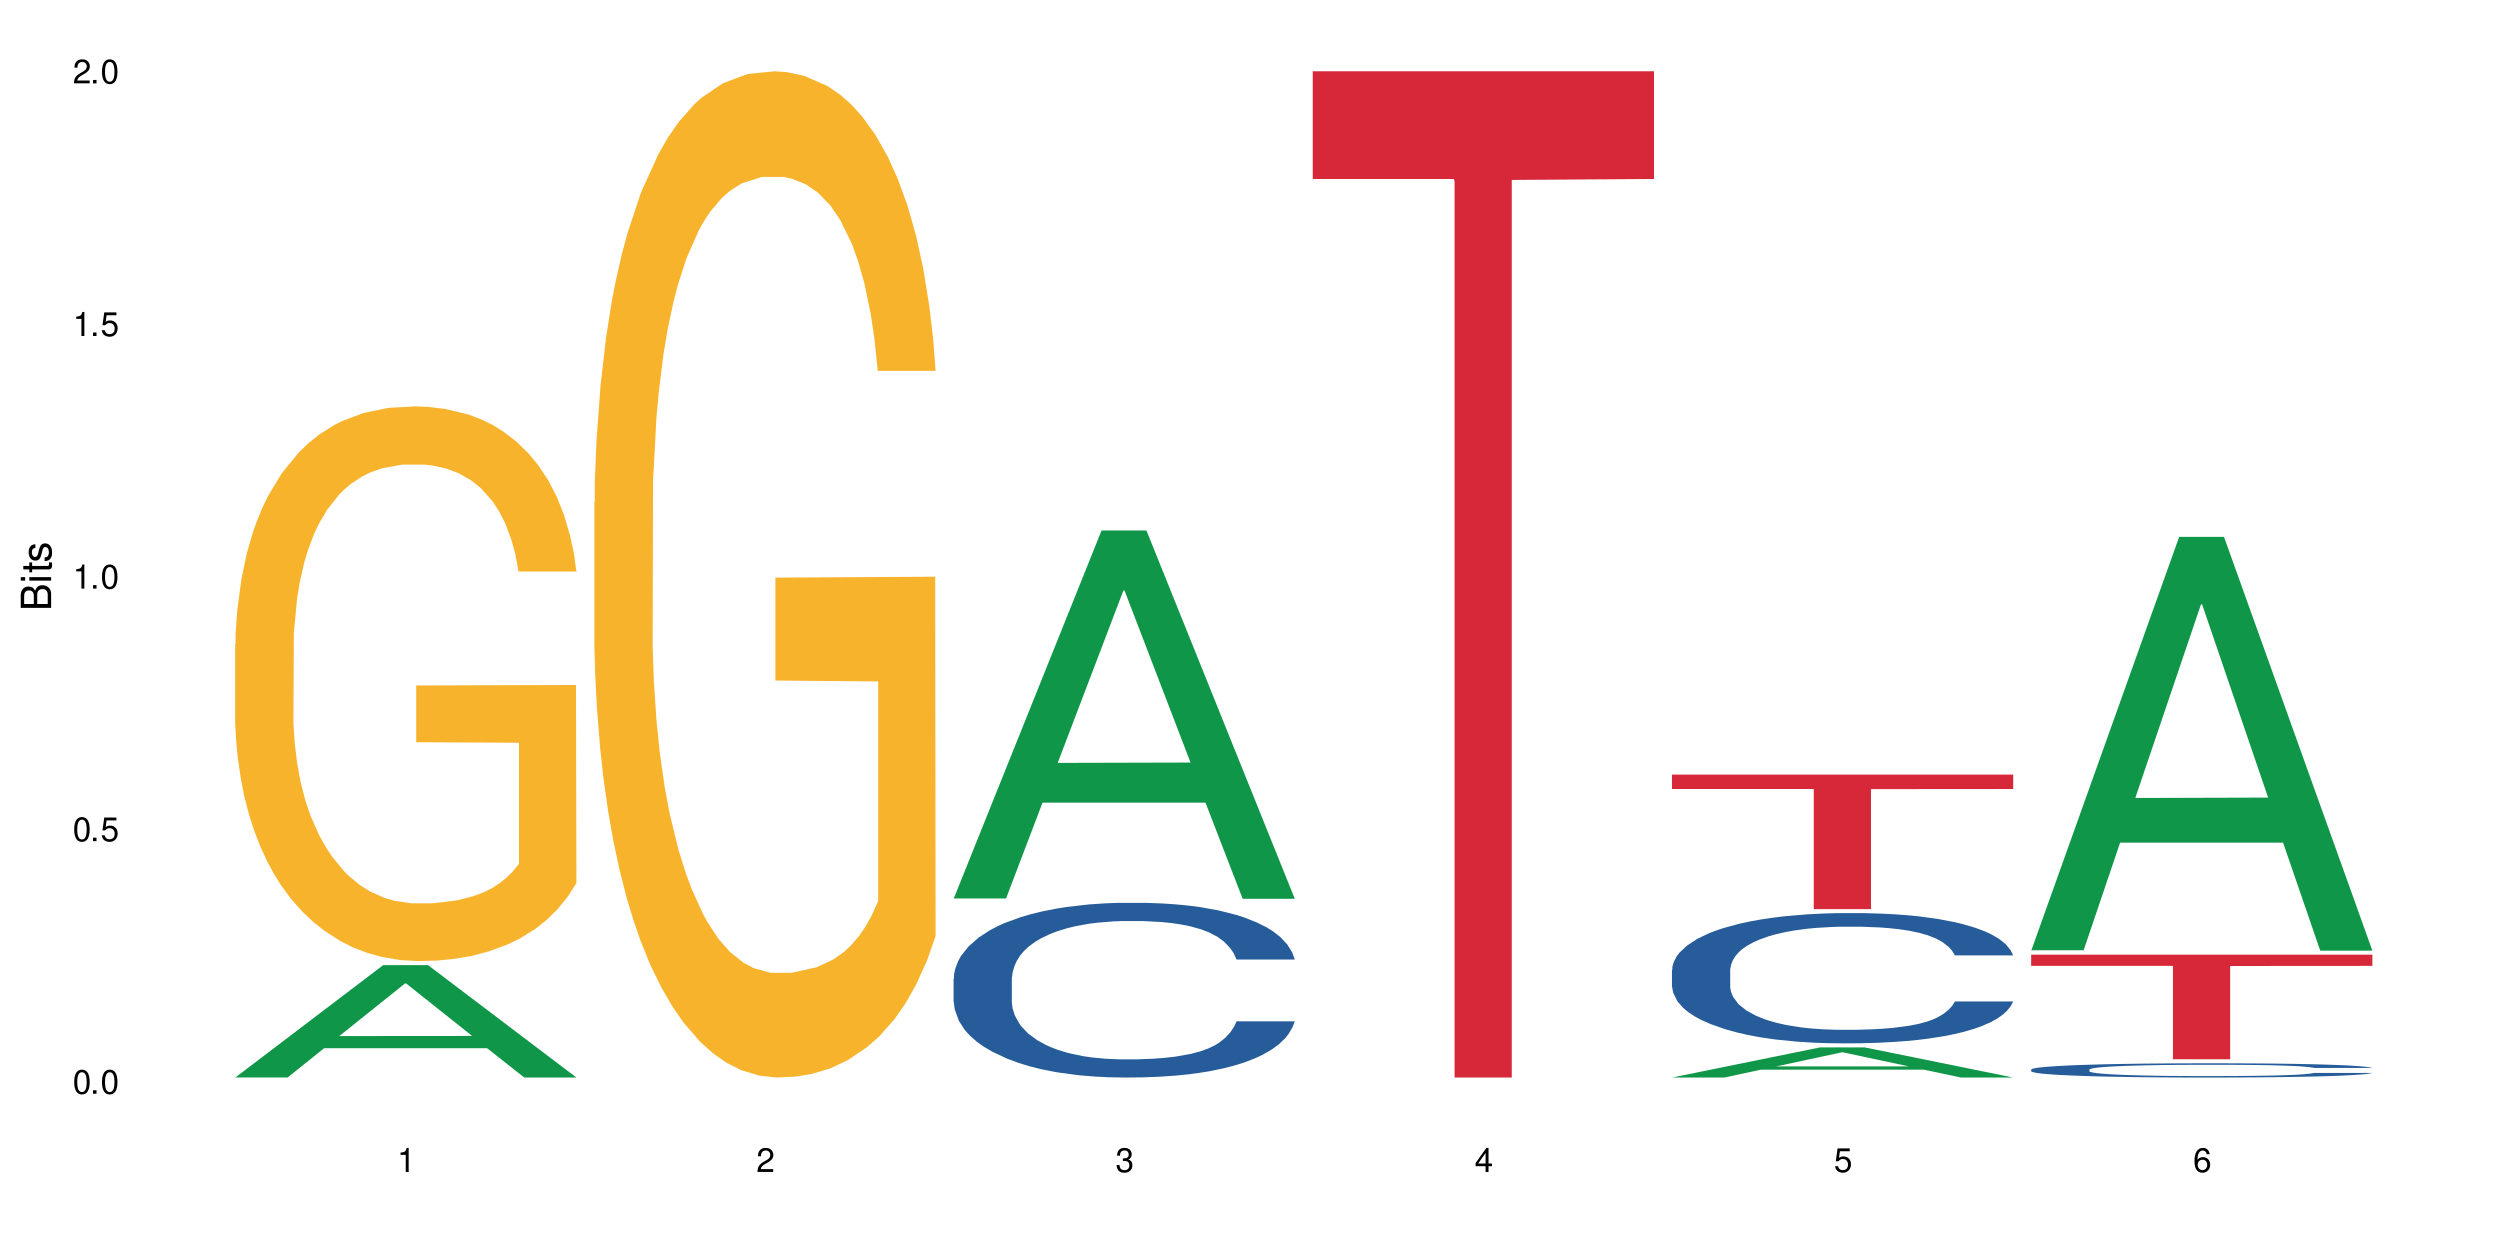<?xml version="1.0" encoding="UTF-8"?>
<svg xmlns="http://www.w3.org/2000/svg" xmlns:xlink="http://www.w3.org/1999/xlink" width="720" height="360" viewBox="0 0 720 360">
<defs>
<g>
<g id="glyph-0-0">
</g>
<g id="glyph-0-1">
<path d="M 2.641 -6.938 C 2 -6.938 1.422 -6.656 1.078 -6.172 C 0.641 -5.562 0.406 -4.641 0.406 -3.359 C 0.406 -1.016 1.188 0.219 2.641 0.219 C 4.078 0.219 4.859 -1.016 4.859 -3.297 C 4.859 -4.641 4.656 -5.547 4.203 -6.172 C 3.844 -6.656 3.281 -6.938 2.641 -6.938 Z M 2.641 -6.188 C 3.547 -6.188 4 -5.25 4 -3.375 C 4 -1.406 3.562 -0.484 2.625 -0.484 C 1.734 -0.484 1.281 -1.438 1.281 -3.344 C 1.281 -5.25 1.734 -6.188 2.641 -6.188 Z M 2.641 -6.188 "/>
</g>
<g id="glyph-0-2">
<path d="M 1.828 -1 L 0.828 -1 L 0.828 0 L 1.828 0 Z M 1.828 -1 "/>
</g>
<g id="glyph-0-3">
<path d="M 4.562 -6.797 L 1.062 -6.797 L 0.547 -3.094 L 1.328 -3.094 C 1.719 -3.562 2.047 -3.734 2.578 -3.734 C 3.484 -3.734 4.062 -3.109 4.062 -2.094 C 4.062 -1.125 3.484 -0.531 2.578 -0.531 C 1.828 -0.531 1.375 -0.906 1.188 -1.672 L 0.328 -1.672 C 0.453 -1.109 0.547 -0.844 0.75 -0.594 C 1.125 -0.078 1.828 0.219 2.594 0.219 C 3.969 0.219 4.922 -0.781 4.922 -2.219 C 4.922 -3.562 4.031 -4.484 2.719 -4.484 C 2.25 -4.484 1.859 -4.359 1.469 -4.062 L 1.734 -5.969 L 4.562 -5.969 Z M 4.562 -6.797 "/>
</g>
<g id="glyph-0-4">
<path d="M 2.484 -4.938 L 2.484 0 L 3.328 0 L 3.328 -6.938 L 2.766 -6.938 C 2.469 -5.875 2.281 -5.734 0.984 -5.562 L 0.984 -4.938 Z M 2.484 -4.938 "/>
</g>
<g id="glyph-0-5">
<path d="M 4.859 -0.828 L 1.281 -0.828 C 1.359 -1.406 1.672 -1.781 2.5 -2.281 L 3.469 -2.828 C 4.406 -3.344 4.906 -4.062 4.906 -4.906 C 4.906 -5.484 4.672 -6.031 4.266 -6.406 C 3.859 -6.766 3.375 -6.938 2.719 -6.938 C 1.859 -6.938 1.219 -6.625 0.844 -6.031 C 0.609 -5.672 0.5 -5.234 0.484 -4.531 L 1.328 -4.531 C 1.359 -5.016 1.406 -5.281 1.531 -5.516 C 1.75 -5.938 2.188 -6.203 2.703 -6.203 C 3.469 -6.203 4.031 -5.641 4.031 -4.891 C 4.031 -4.344 3.719 -3.859 3.125 -3.516 L 2.234 -3 C 0.812 -2.172 0.406 -1.531 0.328 -0.016 L 4.859 -0.016 Z M 4.859 -0.828 "/>
</g>
<g id="glyph-0-6">
<path d="M 2.125 -3.188 L 2.578 -3.188 C 3.5 -3.188 3.984 -2.766 3.984 -1.922 C 3.984 -1.062 3.469 -0.531 2.594 -0.531 C 1.656 -0.531 1.203 -1 1.156 -2.016 L 0.312 -2.016 C 0.344 -1.453 0.438 -1.094 0.609 -0.781 C 0.953 -0.109 1.625 0.219 2.547 0.219 C 3.953 0.219 4.859 -0.625 4.859 -1.938 C 4.859 -2.828 4.516 -3.297 3.703 -3.594 C 4.344 -3.844 4.656 -4.328 4.656 -5.031 C 4.656 -6.219 3.875 -6.938 2.578 -6.938 C 1.203 -6.938 0.484 -6.172 0.453 -4.703 L 1.297 -4.703 C 1.312 -5.125 1.344 -5.359 1.453 -5.578 C 1.641 -5.969 2.062 -6.203 2.594 -6.203 C 3.344 -6.203 3.797 -5.75 3.797 -5 C 3.797 -4.516 3.609 -4.219 3.25 -4.047 C 3.016 -3.953 2.703 -3.922 2.125 -3.906 Z M 2.125 -3.188 "/>
</g>
<g id="glyph-0-7">
<path d="M 3.141 -1.672 L 3.141 0 L 3.984 0 L 3.984 -1.672 L 4.984 -1.672 L 4.984 -2.438 L 3.984 -2.438 L 3.984 -6.938 L 3.359 -6.938 L 0.266 -2.578 L 0.266 -1.672 Z M 3.141 -2.438 L 1 -2.438 L 3.141 -5.5 Z M 3.141 -2.438 "/>
</g>
<g id="glyph-0-8">
<path d="M 4.781 -5.125 C 4.609 -6.266 3.891 -6.938 2.844 -6.938 C 2.094 -6.938 1.422 -6.578 1.031 -5.953 C 0.594 -5.266 0.406 -4.422 0.406 -3.172 C 0.406 -2 0.578 -1.25 0.984 -0.641 C 1.359 -0.078 1.953 0.219 2.703 0.219 C 3.984 0.219 4.922 -0.75 4.922 -2.094 C 4.922 -3.375 4.062 -4.281 2.844 -4.281 C 2.172 -4.281 1.641 -4.031 1.281 -3.516 C 1.281 -5.234 1.828 -6.188 2.797 -6.188 C 3.391 -6.188 3.797 -5.797 3.938 -5.125 Z M 2.734 -3.531 C 3.547 -3.531 4.062 -2.953 4.062 -2.031 C 4.062 -1.156 3.484 -0.531 2.703 -0.531 C 1.922 -0.531 1.328 -1.188 1.328 -2.078 C 1.328 -2.938 1.906 -3.531 2.734 -3.531 Z M 2.734 -3.531 "/>
</g>
<g id="glyph-1-0">
</g>
<g id="glyph-1-1">
<path d="M 0 -0.953 L 0 -4.891 C 0 -5.719 -0.234 -6.344 -0.734 -6.797 C -1.188 -7.234 -1.812 -7.469 -2.5 -7.469 C -3.547 -7.469 -4.188 -7 -4.625 -5.875 C -4.984 -6.688 -5.625 -7.094 -6.531 -7.094 C -7.172 -7.094 -7.734 -6.859 -8.141 -6.391 C -8.562 -5.922 -8.75 -5.344 -8.75 -4.5 L -8.75 -0.953 Z M -4.984 -2.062 L -7.766 -2.062 L -7.766 -4.219 C -7.766 -4.844 -7.688 -5.203 -7.453 -5.5 C -7.219 -5.812 -6.859 -5.969 -6.375 -5.969 C -5.891 -5.969 -5.531 -5.812 -5.297 -5.5 C -5.062 -5.203 -4.984 -4.844 -4.984 -4.219 Z M -0.984 -2.062 L -4 -2.062 L -4 -4.781 C -4 -5.766 -3.438 -6.359 -2.484 -6.359 C -1.547 -6.359 -0.984 -5.766 -0.984 -4.781 Z M -0.984 -2.062 "/>
</g>
<g id="glyph-1-2">
<path d="M -6.281 -1.797 L -6.281 -0.797 L 0 -0.797 L 0 -1.797 Z M -8.75 -1.797 L -8.75 -0.797 L -7.484 -0.797 L -7.484 -1.797 Z M -8.75 -1.797 "/>
</g>
<g id="glyph-1-3">
<path d="M -6.281 -3.047 L -6.281 -2.016 L -8.016 -2.016 L -8.016 -1.016 L -6.281 -1.016 L -6.281 -0.172 L -5.469 -0.172 L -5.469 -1.016 L -0.719 -1.016 C -0.078 -1.016 0.281 -1.453 0.281 -2.234 C 0.281 -2.5 0.25 -2.719 0.188 -3.047 L -0.641 -3.047 C -0.609 -2.906 -0.594 -2.766 -0.594 -2.562 C -0.594 -2.141 -0.719 -2.016 -1.156 -2.016 L -5.469 -2.016 L -5.469 -3.047 Z M -6.281 -3.047 "/>
</g>
<g id="glyph-1-4">
<path d="M -4.531 -5.25 C -5.766 -5.25 -6.469 -4.422 -6.469 -2.969 C -6.469 -1.516 -5.719 -0.562 -4.547 -0.562 C -3.562 -0.562 -3.094 -1.062 -2.734 -2.562 L -2.516 -3.484 C -2.344 -4.188 -2.094 -4.469 -1.641 -4.469 C -1.047 -4.469 -0.641 -3.875 -0.641 -3 C -0.641 -2.453 -0.797 -2 -1.062 -1.75 C -1.25 -1.594 -1.422 -1.531 -1.875 -1.469 L -1.875 -0.406 C -0.422 -0.453 0.281 -1.266 0.281 -2.922 C 0.281 -4.5 -0.5 -5.516 -1.719 -5.516 C -2.656 -5.516 -3.172 -4.984 -3.469 -3.734 L -3.703 -2.766 C -3.891 -1.953 -4.156 -1.609 -4.594 -1.609 C -5.188 -1.609 -5.547 -2.125 -5.547 -2.938 C -5.547 -3.75 -5.203 -4.172 -4.531 -4.203 Z M -4.531 -5.25 "/>
</g>
</g>
</defs>
<rect x="-72" y="-36" width="864" height="432" fill="rgb(100%, 100%, 100%)" fill-opacity="1"/>
<path fill-rule="nonzero" fill="rgb(6.275%, 58.824%, 28.235%)" fill-opacity="1" d="M 67.73 310.301 L 67.836 310.273 L 110.359 277.957 L 123.273 277.957 L 166.008 310.332 L 150.992 310.332 L 140.281 301.883 L 93.352 301.883 L 82.852 310.301 L 67.73 310.301 L 97.863 298.387 L 135.977 298.355 L 116.973 283.246 L 116.766 283.215 L 116.555 283.309 L 97.758 298.355 L 97.863 298.387 Z M 67.73 310.301 "/>
<path fill-rule="nonzero" fill="rgb(96.863%, 70.196%, 16.863%)" fill-opacity="1" d="M 67.73 185.457 L 67.852 185.312 L 67.852 182.395 L 68.332 175.828 L 69.527 166.781 L 71.086 159.34 L 72.766 153.504 L 73.844 150.441 L 75.641 146.062 L 77.199 142.855 L 81.152 136.289 L 86.188 130.16 L 88.945 127.535 L 92.059 125.055 L 96.496 122.281 L 98.531 121.262 L 104.766 118.926 L 111.836 117.465 L 119.625 117.027 L 123.223 117.176 L 128.133 117.758 L 134.848 119.363 L 138.68 120.82 L 141.676 122.281 L 144.793 124.18 L 148.629 127.098 L 152.223 130.598 L 155.102 134.098 L 157.977 138.477 L 160.375 143.145 L 162.41 148.254 L 164.207 154.379 L 165.289 159.488 L 166.008 164.594 L 149.348 164.594 L 148.391 159.488 L 147.309 155.547 L 145.512 150.73 L 143.715 147.23 L 141.918 144.457 L 138.562 140.664 L 135.684 138.332 L 132.09 136.289 L 128.613 134.977 L 124.66 134.098 L 122.262 133.809 L 115.91 133.809 L 110.156 134.828 L 106.801 135.996 L 104.406 137.164 L 101.047 139.352 L 99.012 141.102 L 97.812 142.27 L 94.219 146.793 L 91.82 150.879 L 90.504 153.652 L 88.824 158.027 L 87.625 161.969 L 86.309 167.805 L 85.59 172.18 L 84.629 182.102 L 84.508 208.363 L 84.871 213.91 L 85.59 219.891 L 86.547 225.145 L 87.984 230.688 L 89.422 234.918 L 91.941 240.609 L 94.098 244.402 L 95.777 246.883 L 99.012 250.824 L 100.328 252.137 L 103.445 254.762 L 106.684 256.805 L 110.637 258.555 L 113.633 259.43 L 118.426 260.16 L 124.539 260.16 L 131.73 259.285 L 136.285 258.117 L 139.398 256.949 L 141.438 255.93 L 143.953 254.324 L 145.754 252.863 L 147.43 251.262 L 149.469 248.781 L 149.469 213.91 L 119.863 213.762 L 119.863 197.422 L 165.887 197.277 L 166.008 254.324 L 163.488 258.262 L 160.375 262.059 L 157.379 264.977 L 154.262 267.457 L 149.828 270.227 L 146.23 271.98 L 140.719 274.02 L 135.684 275.336 L 130.41 276.211 L 125.738 276.648 L 120.223 276.793 L 115.312 276.5 L 110.039 275.625 L 105.844 274.457 L 102.008 273 L 98.172 271.102 L 93.379 268.039 L 90.262 265.559 L 87.027 262.496 L 83.789 258.848 L 80.914 254.906 L 78.996 251.844 L 77.078 248.344 L 75.043 243.965 L 73.125 239.004 L 71.688 234.48 L 70.367 229.375 L 69.41 224.559 L 68.449 217.992 L 67.969 212.742 L 67.73 208.219 Z M 67.73 185.457 "/>
<path fill-rule="nonzero" fill="rgb(96.863%, 70.196%, 16.863%)" fill-opacity="1" d="M 171.18 144.652 L 171.297 144.387 L 171.297 139.094 L 171.777 127.184 L 172.977 110.777 L 174.535 97.277 L 176.211 86.691 L 177.293 81.133 L 179.09 73.195 L 180.648 67.371 L 184.602 55.461 L 189.637 44.348 L 192.391 39.582 L 195.508 35.082 L 199.941 30.055 L 201.98 28.203 L 208.211 23.965 L 215.281 21.32 L 223.074 20.527 L 226.668 20.789 L 231.582 21.848 L 238.293 24.762 L 242.129 27.406 L 245.125 30.055 L 248.242 33.496 L 252.078 38.789 L 255.672 45.141 L 258.547 51.492 L 261.426 59.43 L 263.82 67.902 L 265.859 77.164 L 267.656 88.281 L 268.734 97.543 L 269.453 106.805 L 252.797 106.805 L 251.836 97.543 L 250.758 90.398 L 248.961 81.664 L 247.164 75.312 L 245.363 70.281 L 242.008 63.402 L 239.133 59.168 L 235.539 55.461 L 232.062 53.078 L 228.105 51.492 L 225.711 50.961 L 219.359 50.961 L 213.605 52.816 L 210.25 54.934 L 207.852 57.051 L 204.496 61.02 L 202.461 64.195 L 201.262 66.312 L 197.664 74.516 L 195.27 81.93 L 193.949 86.957 L 192.273 94.898 L 191.074 102.043 L 189.754 112.629 L 189.035 120.57 L 188.078 138.566 L 187.957 186.207 L 188.316 196.262 L 189.035 207.113 L 189.996 216.641 L 191.434 226.699 L 192.871 234.375 L 195.387 244.695 L 197.547 251.578 L 199.223 256.078 L 202.461 263.223 L 203.777 265.605 L 206.895 270.367 L 210.129 274.074 L 214.086 277.25 L 217.082 278.836 L 221.875 280.16 L 227.988 280.16 L 235.18 278.574 L 239.73 276.457 L 242.848 274.34 L 244.887 272.484 L 247.402 269.574 L 249.199 266.926 L 250.879 264.016 L 252.914 259.516 L 252.914 196.262 L 223.312 195.996 L 223.312 166.355 L 269.336 166.09 L 269.453 269.574 L 266.938 276.719 L 263.82 283.602 L 260.824 288.895 L 257.711 293.395 L 253.273 298.422 L 249.68 301.598 L 244.168 305.305 L 239.133 307.688 L 233.859 309.273 L 229.184 310.066 L 223.672 310.332 L 218.758 309.805 L 213.484 308.215 L 209.289 306.098 L 205.457 303.453 L 201.621 300.012 L 196.828 294.453 L 193.711 289.953 L 190.473 284.395 L 187.238 277.777 L 184.363 270.633 L 182.445 265.074 L 180.527 258.723 L 178.488 250.781 L 176.57 241.785 L 175.133 233.578 L 173.816 224.316 L 172.855 215.582 L 171.898 203.672 L 171.418 194.145 L 171.18 185.941 Z M 171.18 144.652 "/>
<path fill-rule="nonzero" fill="rgb(6.275%, 58.824%, 28.235%)" fill-opacity="1" d="M 274.629 258.758 L 274.73 258.66 L 317.254 152.77 L 330.168 152.77 L 372.902 258.859 L 357.887 258.859 L 347.18 231.168 L 300.246 231.168 L 289.746 258.758 L 274.629 258.758 L 304.762 219.711 L 342.875 219.609 L 323.871 170.102 L 323.66 170.004 L 323.449 170.301 L 304.656 219.609 L 304.762 219.711 Z M 274.629 258.758 "/>
<path fill-rule="nonzero" fill="rgb(14.51%, 36.078%, 60%)" fill-opacity="1" d="M 274.629 281.914 L 274.746 281.867 L 274.746 280.762 L 275.105 279.016 L 275.945 276.809 L 276.785 275.289 L 278.941 272.578 L 281.938 269.957 L 285.055 267.934 L 287.332 266.738 L 289.367 265.816 L 294.043 264.117 L 297.039 263.242 L 300.273 262.461 L 304.23 261.68 L 307.105 261.219 L 313.578 260.48 L 318.371 260.16 L 322.086 260.023 L 330.117 260.023 L 334.91 260.207 L 338.387 260.438 L 342.223 260.805 L 345.457 261.219 L 351.09 262.23 L 356.125 263.516 L 358.402 264.254 L 361.996 265.68 L 364.754 267.059 L 366.672 268.254 L 368.828 269.957 L 370.746 272.023 L 372.184 274.371 L 372.902 276.348 L 356.125 276.348 L 355.285 274.508 L 354.324 273.082 L 352.527 271.199 L 350.73 269.863 L 348.215 268.531 L 345.938 267.656 L 342.82 266.781 L 340.062 266.23 L 337.188 265.816 L 334.43 265.539 L 329.156 265.266 L 323.047 265.266 L 320.77 265.355 L 316.094 265.727 L 313.578 266.047 L 309.98 266.691 L 307.465 267.289 L 304.469 268.207 L 302.434 268.988 L 299.914 270.188 L 298.117 271.242 L 296.078 272.762 L 294.883 273.91 L 293.801 275.199 L 292.844 276.715 L 292.125 278.324 L 291.645 280.027 L 291.406 281.684 L 291.406 288.809 L 291.645 290.465 L 292.246 292.398 L 293.801 295.203 L 296.078 297.641 L 298.715 299.57 L 301.234 300.949 L 302.672 301.594 L 304.59 302.332 L 307.586 303.25 L 311.898 304.172 L 314.418 304.539 L 318.25 304.906 L 322.207 305.09 L 327.48 305.09 L 332.152 304.906 L 335.27 304.676 L 338.508 304.309 L 342.941 303.527 L 345.695 302.789 L 348.094 301.918 L 349.891 301.043 L 351.09 300.309 L 352.887 298.883 L 354.324 297.316 L 355.406 295.707 L 356.125 294.145 L 372.902 294.145 L 372.184 295.984 L 371.105 297.777 L 370.027 299.113 L 368.348 300.723 L 366.43 302.148 L 363.676 303.758 L 361.398 304.812 L 358.402 305.965 L 355.645 306.836 L 352.648 307.621 L 348.215 308.539 L 345.336 309 L 342.223 309.414 L 338.508 309.781 L 333.832 310.102 L 328.797 310.285 L 324.125 310.332 L 319.09 310.242 L 315.375 310.055 L 310.461 309.645 L 304.348 308.816 L 299.914 307.941 L 296.438 307.066 L 293.441 306.148 L 290.086 304.906 L 285.773 302.883 L 283.137 301.32 L 281.34 300.031 L 279.301 298.238 L 277.863 296.629 L 276.184 294.055 L 274.988 290.789 L 274.629 288.258 Z M 274.629 281.914 "/>
<path fill-rule="nonzero" fill="rgb(83.922%, 15.686%, 22.353%)" fill-opacity="1" d="M 378.074 20.527 L 476.352 20.527 L 476.352 51.547 L 435.391 51.82 L 435.391 310.332 L 418.914 310.332 L 418.914 52.094 L 418.676 51.547 L 378.074 51.547 Z M 378.074 20.527 "/>
<path fill-rule="nonzero" fill="rgb(6.275%, 58.824%, 28.235%)" fill-opacity="1" d="M 481.523 310.324 L 481.629 310.316 L 524.152 301.656 L 537.066 301.656 L 579.797 310.332 L 564.785 310.332 L 554.074 308.066 L 507.141 308.066 L 496.641 310.324 L 481.523 310.324 L 511.656 307.133 L 549.77 307.125 L 530.766 303.074 L 530.555 303.066 L 530.348 303.09 L 511.551 307.125 L 511.656 307.133 Z M 481.523 310.324 "/>
<path fill-rule="nonzero" fill="rgb(14.51%, 36.078%, 60%)" fill-opacity="1" d="M 481.523 279.305 L 481.645 279.273 L 481.645 278.449 L 482.004 277.145 L 482.84 275.5 L 483.68 274.371 L 485.836 272.348 L 488.832 270.391 L 491.949 268.883 L 494.227 267.992 L 496.266 267.309 L 500.938 266.039 L 503.934 265.387 L 507.172 264.805 L 511.125 264.223 L 514 263.879 L 520.473 263.328 L 525.27 263.09 L 528.984 262.988 L 537.012 262.988 L 541.809 263.125 L 545.281 263.297 L 549.117 263.57 L 552.352 263.879 L 557.984 264.633 L 563.02 265.594 L 565.297 266.141 L 568.891 267.203 L 571.648 268.234 L 573.566 269.125 L 575.723 270.391 L 577.641 271.934 L 579.078 273.684 L 579.797 275.156 L 563.02 275.156 L 562.18 273.785 L 561.223 272.723 L 559.426 271.316 L 557.625 270.324 L 555.109 269.328 L 552.832 268.68 L 549.715 268.027 L 546.961 267.617 L 544.082 267.309 L 541.328 267.102 L 536.055 266.895 L 529.941 266.895 L 527.664 266.965 L 522.992 267.238 L 520.473 267.477 L 516.879 267.957 L 514.363 268.402 L 511.367 269.09 L 509.328 269.672 L 506.812 270.562 L 505.012 271.352 L 502.977 272.484 L 501.777 273.34 L 500.699 274.301 L 499.738 275.434 L 499.02 276.633 L 498.543 277.902 L 498.301 279.137 L 498.301 284.449 L 498.543 285.684 L 499.141 287.121 L 500.699 289.215 L 502.977 291.031 L 505.613 292.473 L 508.129 293.5 L 509.566 293.98 L 511.484 294.527 L 514.48 295.215 L 518.797 295.898 L 521.312 296.176 L 525.148 296.449 L 529.102 296.586 L 534.375 296.586 L 539.051 296.449 L 542.168 296.277 L 545.402 296.004 L 549.836 295.418 L 552.594 294.871 L 554.988 294.219 L 556.789 293.57 L 557.984 293.02 L 559.785 291.957 L 561.223 290.793 L 562.301 289.59 L 563.02 288.426 L 579.797 288.426 L 579.078 289.797 L 578 291.133 L 576.922 292.129 L 575.246 293.328 L 573.328 294.391 L 570.57 295.59 L 568.293 296.379 L 565.297 297.238 L 562.539 297.887 L 559.543 298.473 L 555.109 299.156 L 552.234 299.5 L 549.117 299.809 L 545.402 300.082 L 540.727 300.324 L 535.695 300.461 L 531.02 300.492 L 525.988 300.426 L 522.27 300.289 L 517.359 299.98 L 511.246 299.363 L 506.812 298.711 L 503.336 298.059 L 500.34 297.375 L 496.984 296.449 L 492.668 294.941 L 490.031 293.773 L 488.234 292.812 L 486.195 291.477 L 484.758 290.277 L 483.082 288.355 L 481.883 285.922 L 481.523 284.039 Z M 481.523 279.305 "/>
<path fill-rule="nonzero" fill="rgb(83.922%, 15.686%, 22.353%)" fill-opacity="1" d="M 481.523 223.094 L 579.797 223.094 L 579.797 227.238 L 538.84 227.273 L 538.84 261.824 L 522.363 261.824 L 522.363 227.312 L 522.121 227.238 L 481.523 227.238 Z M 481.523 223.094 "/>
<path fill-rule="nonzero" fill="rgb(6.275%, 58.824%, 28.235%)" fill-opacity="1" d="M 584.973 273.68 L 585.074 273.566 L 627.598 154.625 L 640.512 154.625 L 683.246 273.789 L 668.23 273.789 L 657.523 242.684 L 610.59 242.684 L 600.09 273.68 L 584.973 273.68 L 615.105 229.816 L 653.219 229.703 L 634.215 174.094 L 634.004 173.98 L 633.793 174.316 L 615 229.703 L 615.105 229.816 Z M 584.973 273.68 "/>
<path fill-rule="nonzero" fill="rgb(14.51%, 36.078%, 60%)" fill-opacity="1" d="M 584.973 308.012 L 585.09 308.008 L 585.09 307.918 L 585.449 307.777 L 586.289 307.598 L 587.129 307.473 L 589.285 307.25 L 592.281 307.039 L 595.398 306.871 L 597.676 306.773 L 599.711 306.699 L 604.387 306.562 L 607.383 306.488 L 610.617 306.426 L 614.574 306.363 L 617.449 306.324 L 623.922 306.266 L 628.715 306.238 L 632.43 306.227 L 640.461 306.227 L 645.254 306.242 L 648.73 306.262 L 652.566 306.289 L 655.801 306.324 L 661.434 306.406 L 666.469 306.512 L 668.746 306.574 L 672.34 306.688 L 675.098 306.801 L 677.016 306.898 L 679.172 307.039 L 681.09 307.207 L 682.527 307.398 L 683.246 307.559 L 666.469 307.559 L 665.629 307.41 L 664.672 307.293 L 662.871 307.141 L 661.074 307.031 L 658.559 306.922 L 656.281 306.852 L 653.164 306.777 L 650.406 306.734 L 647.531 306.699 L 644.773 306.676 L 639.504 306.656 L 633.391 306.656 L 631.113 306.664 L 626.438 306.691 L 623.922 306.719 L 620.328 306.77 L 617.809 306.82 L 614.812 306.895 L 612.777 306.957 L 610.258 307.055 L 608.461 307.145 L 606.426 307.266 L 605.227 307.359 L 604.148 307.465 L 603.188 307.59 L 602.469 307.719 L 601.988 307.859 L 601.75 307.996 L 601.75 308.578 L 601.988 308.711 L 602.59 308.867 L 604.148 309.098 L 606.426 309.297 L 609.059 309.453 L 611.578 309.566 L 613.016 309.621 L 614.934 309.68 L 617.93 309.754 L 622.242 309.828 L 624.762 309.859 L 628.598 309.891 L 632.551 309.906 L 637.824 309.906 L 642.5 309.891 L 645.613 309.871 L 648.852 309.84 L 653.285 309.777 L 656.043 309.719 L 658.438 309.645 L 660.234 309.574 L 661.434 309.516 L 663.23 309.398 L 664.672 309.27 L 665.75 309.141 L 666.469 309.012 L 683.246 309.012 L 682.527 309.16 L 681.449 309.309 L 680.371 309.418 L 678.691 309.547 L 676.773 309.664 L 674.02 309.797 L 671.742 309.883 L 668.746 309.977 L 665.988 310.047 L 662.992 310.109 L 658.559 310.188 L 655.68 310.223 L 652.566 310.258 L 648.852 310.289 L 644.176 310.312 L 639.141 310.328 L 634.469 310.332 L 629.434 310.324 L 625.719 310.309 L 620.805 310.277 L 614.695 310.207 L 610.258 310.137 L 606.785 310.066 L 603.789 309.992 L 600.43 309.891 L 596.117 309.723 L 593.48 309.598 L 591.684 309.492 L 589.645 309.344 L 588.207 309.215 L 586.527 309.004 L 585.332 308.738 L 584.973 308.531 Z M 584.973 308.012 "/>
<path fill-rule="nonzero" fill="rgb(83.922%, 15.686%, 22.353%)" fill-opacity="1" d="M 584.973 274.953 L 683.246 274.953 L 683.246 278.176 L 642.289 278.207 L 642.289 305.062 L 625.809 305.062 L 625.809 278.234 L 625.57 278.176 L 584.973 278.176 Z M 584.973 274.953 "/>
<g fill="rgb(0%, 0%, 0%)" fill-opacity="1">
<use xlink:href="#glyph-0-1" x="20.965" y="314.993"/>
<use xlink:href="#glyph-0-2" x="25.965" y="314.993"/>
<use xlink:href="#glyph-0-1" x="28.965" y="314.993"/>
</g>
<g fill="rgb(0%, 0%, 0%)" fill-opacity="1">
<use xlink:href="#glyph-0-1" x="20.965" y="242.251"/>
<use xlink:href="#glyph-0-2" x="25.965" y="242.251"/>
<use xlink:href="#glyph-0-3" x="28.965" y="242.251"/>
</g>
<g fill="rgb(0%, 0%, 0%)" fill-opacity="1">
<use xlink:href="#glyph-0-4" x="20.965" y="169.509"/>
<use xlink:href="#glyph-0-2" x="25.965" y="169.509"/>
<use xlink:href="#glyph-0-1" x="28.965" y="169.509"/>
</g>
<g fill="rgb(0%, 0%, 0%)" fill-opacity="1">
<use xlink:href="#glyph-0-4" x="20.965" y="96.767"/>
<use xlink:href="#glyph-0-2" x="25.965" y="96.767"/>
<use xlink:href="#glyph-0-3" x="28.965" y="96.767"/>
</g>
<g fill="rgb(0%, 0%, 0%)" fill-opacity="1">
<use xlink:href="#glyph-0-5" x="20.965" y="24.024"/>
<use xlink:href="#glyph-0-2" x="25.965" y="24.024"/>
<use xlink:href="#glyph-0-1" x="28.965" y="24.024"/>
</g>
<g fill="rgb(0%, 0%, 0%)" fill-opacity="1">
<use xlink:href="#glyph-0-4" x="114.367" y="337.532"/>
</g>
<g fill="rgb(0%, 0%, 0%)" fill-opacity="1">
<use xlink:href="#glyph-0-5" x="217.816" y="337.532"/>
</g>
<g fill="rgb(0%, 0%, 0%)" fill-opacity="1">
<use xlink:href="#glyph-0-6" x="321.266" y="337.532"/>
</g>
<g fill="rgb(0%, 0%, 0%)" fill-opacity="1">
<use xlink:href="#glyph-0-7" x="424.711" y="337.532"/>
</g>
<g fill="rgb(0%, 0%, 0%)" fill-opacity="1">
<use xlink:href="#glyph-0-3" x="528.16" y="337.532"/>
</g>
<g fill="rgb(0%, 0%, 0%)" fill-opacity="1">
<use xlink:href="#glyph-0-8" x="631.609" y="337.532"/>
</g>
<g fill="rgb(0%, 0%, 0%)" fill-opacity="1">
<use xlink:href="#glyph-1-1" x="14.725" y="176.012"/>
<use xlink:href="#glyph-1-2" x="14.725" y="168.012"/>
<use xlink:href="#glyph-1-3" x="14.725" y="165.012"/>
<use xlink:href="#glyph-1-4" x="14.725" y="162.012"/>
</g>
</svg>
